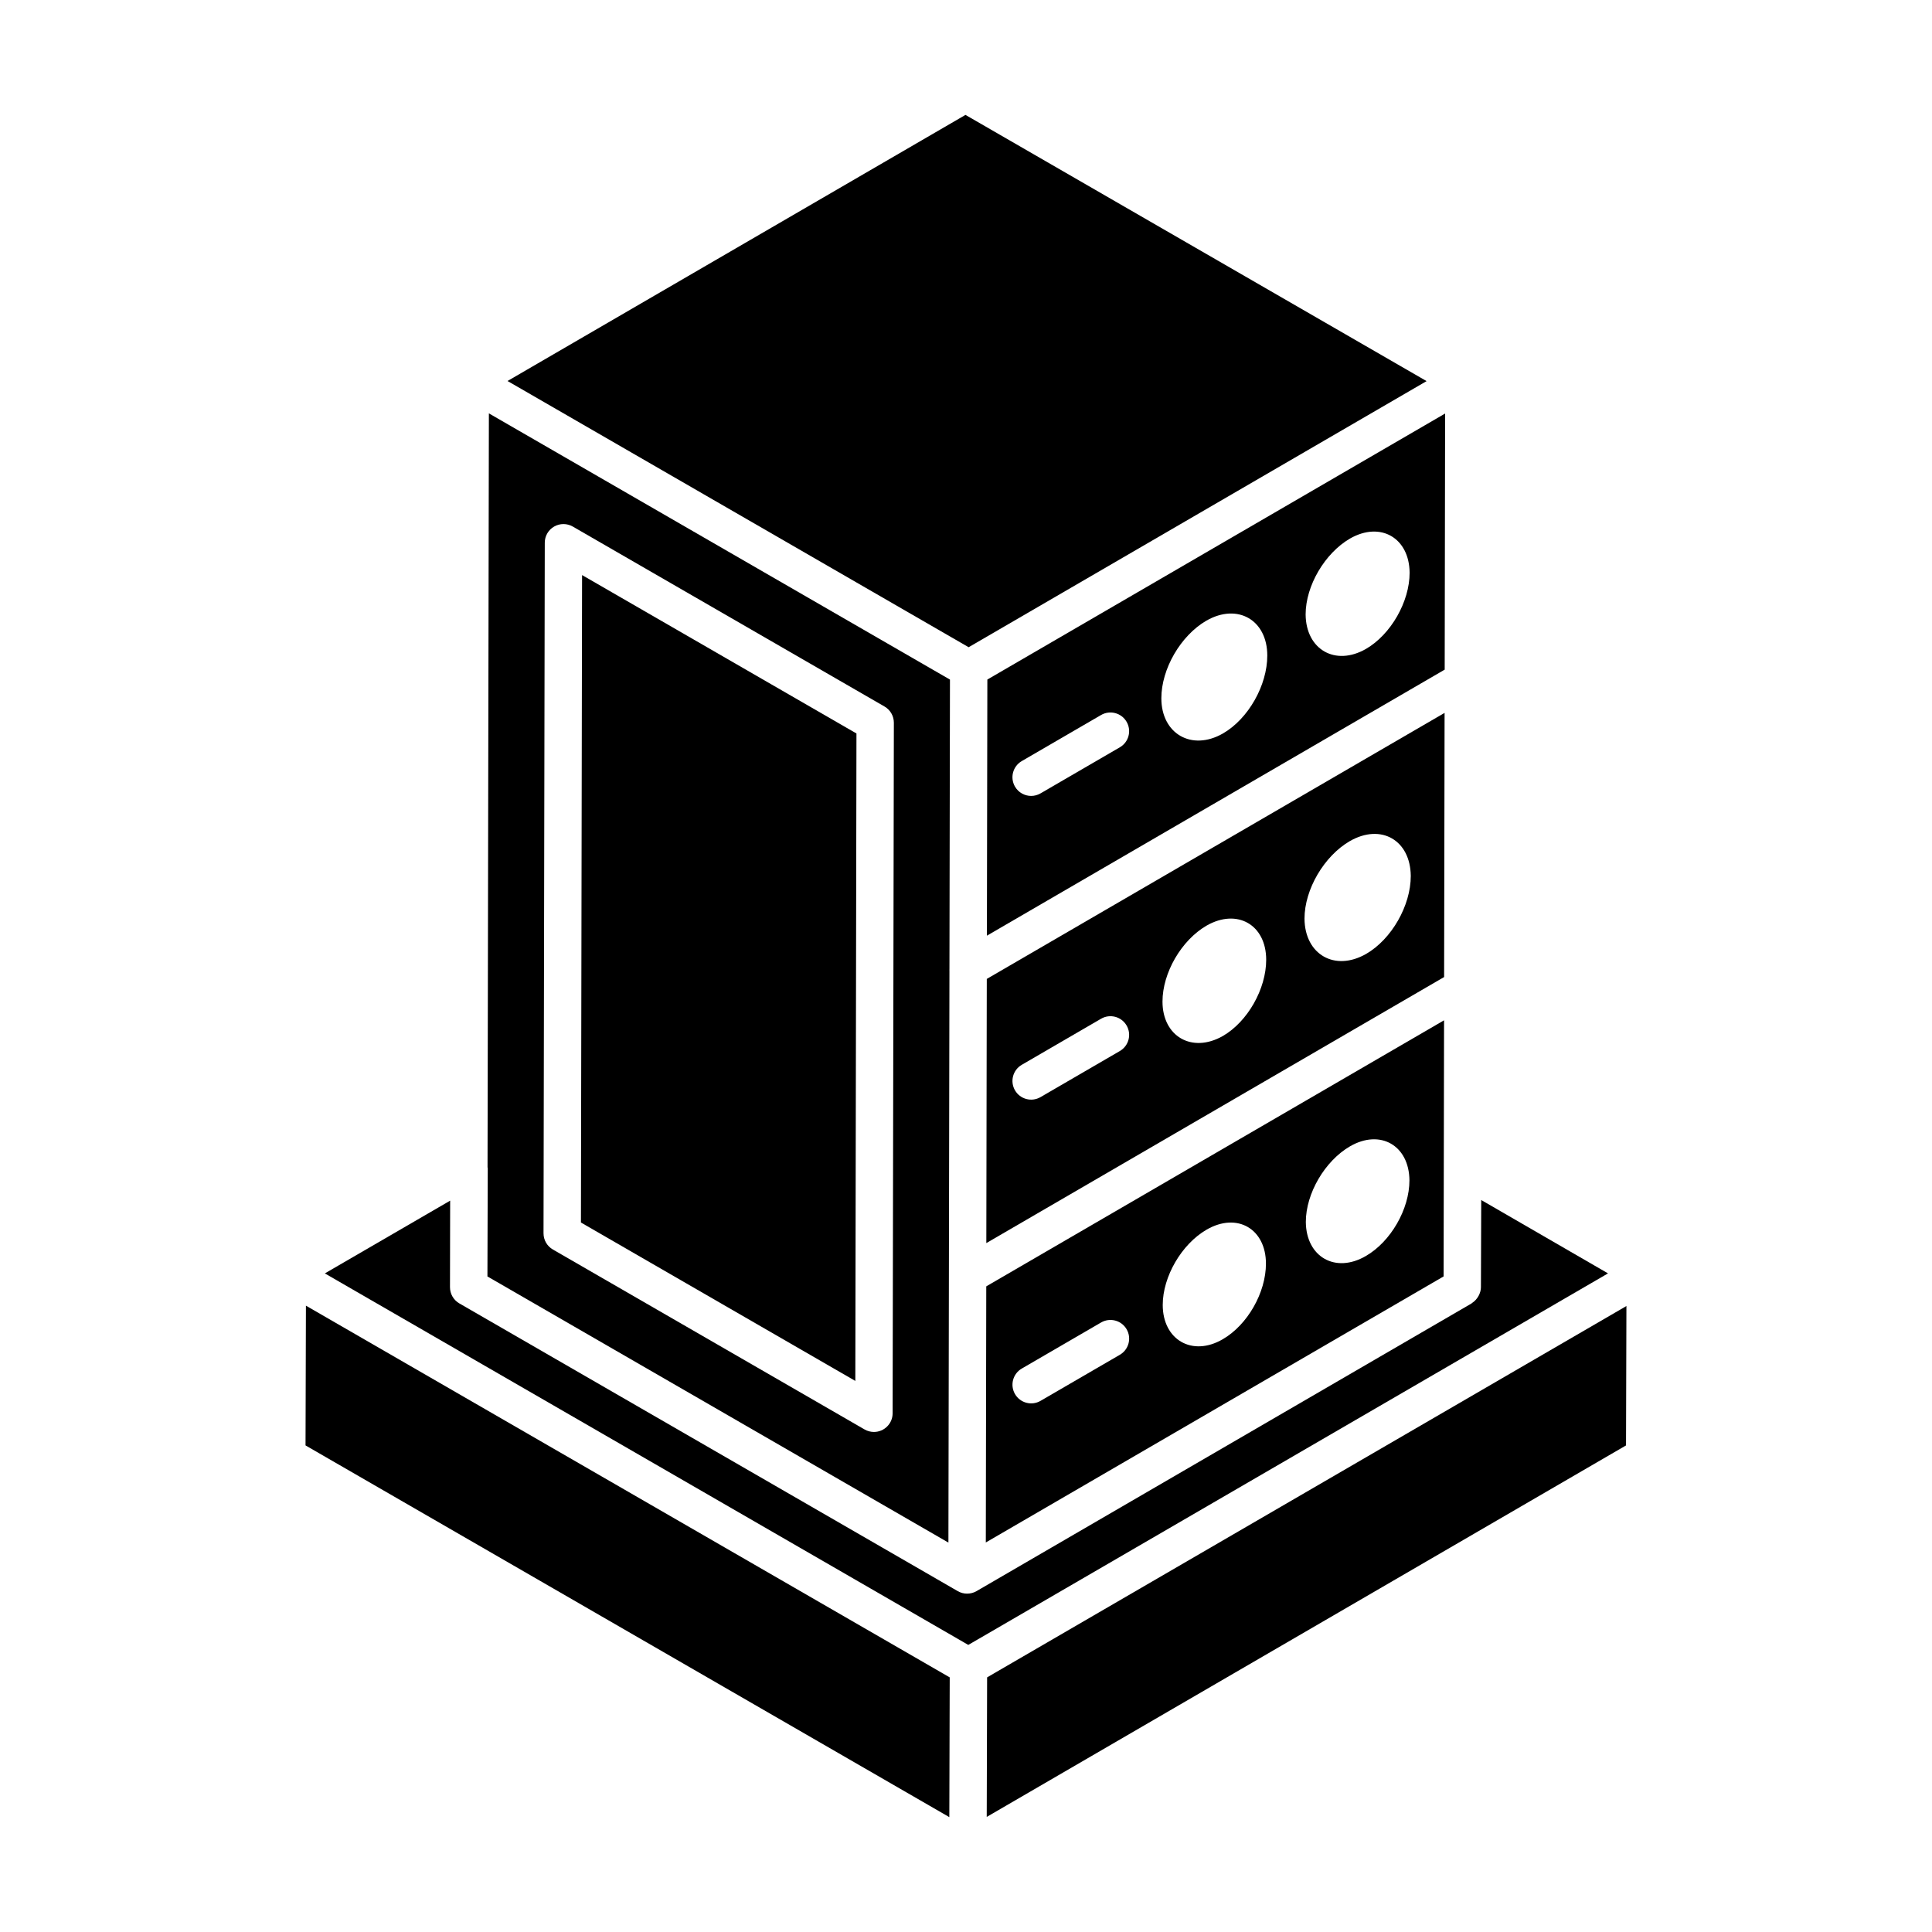 <?xml version="1.0" encoding="UTF-8"?>
<!-- Uploaded to: SVG Repo, www.svgrepo.com, Generator: SVG Repo Mixer Tools -->
<svg fill="#000000" width="800px" height="800px" version="1.1" viewBox="144 144 512 512" xmlns="http://www.w3.org/2000/svg">
 <g>
  <path d="m370.97 338.38-72.715-41.98-0.301 171.58 72.715 41.98z"/>
  <path d="m526.97 253.59c-42.121 24.477-79.242 46.047-121.31 70.496l-0.121 67.879 121.32-70.504zm-86.207 88.457-21.012 12.207c-0.785 0.453-1.633 0.672-2.484 0.672-1.703 0-3.363-0.879-4.285-2.465-1.375-2.363-0.57-5.391 1.797-6.766l21.012-12.207c2.352-1.367 5.387-0.586 6.769 1.793 1.375 2.367 0.574 5.394-1.797 6.766zm27.336-3.672c-8.293 4.75-16.328 0.086-16.328-9.328 0-7.773 5.098-16.586 11.922-20.559 8.293-4.75 16.152-0.172 16.152 9.242 0.004 7.859-5.008 16.758-11.746 20.645zm37.883-22.398c-8.117 4.648-15.891 0.168-15.977-9.129 0-7.609 5.074-16.23 11.75-20.121 8.117-4.648 15.723-0.168 15.809 9.047 0 7.691-4.988 16.398-11.582 20.203z"/>
  <path d="m522.06 245c-12.504-7.219-108.42-62.598-122.2-70.551l-121.36 70.52 122.2 70.551z"/>
  <path d="m405.25 552.77c12.418-7.215 108.22-62.891 121.32-70.504l0.121-67.875-121.32 70.508zm96.516-104.98c8.004-4.633 15.668-0.254 15.75 9.012 0 7.664-4.969 16.254-11.539 20.047-8.086 4.719-15.836 0.254-15.918-9.012 0-7.582 5.051-16.176 11.707-20.047zm-38.016 22.086c8.164-4.711 15.738-0.168 15.738 9.004 0 7.66-4.883 16.242-11.445 20.031-8.078 4.711-15.906 0.168-15.906-9.09 0-7.488 4.965-16.074 11.613-19.945zm-48.965 36.805 21.012-12.207c2.352-1.367 5.387-0.586 6.769 1.793 1.375 2.363 0.57 5.391-1.797 6.766l-21.012 12.207c-2.394 1.391-5.414 0.543-6.769-1.793-1.375-2.363-0.574-5.391 1.797-6.766z"/>
  <path d="m526.83 332.92-121.32 70.504c0.004-2.934-0.125 68.965-0.125 70.008l121.32-70.504zm-86.066 89.617-21.012 12.207c-2.394 1.391-5.414 0.543-6.769-1.793-1.375-2.363-0.57-5.391 1.797-6.766l21.012-12.207c2.352-1.367 5.387-0.586 6.769 1.793 1.375 2.367 0.574 5.391-1.797 6.766zm27.289-3.977c-8.199 4.648-15.98 0.086-15.98-9.133 0-7.609 4.988-16.234 11.668-20.121 8.117-4.652 15.812-0.254 15.812 9.047 0 7.695-4.906 16.402-11.5 20.207zm37.98-21.762c-8.293 4.75-16.242 0.172-16.328-9.332 0-7.773 5.184-16.586 12.008-20.562 8.293-4.75 16.07-0.258 16.156 9.246-0.004 7.863-5.098 16.762-11.836 20.648z"/>
  <path d="m407.4 587.47c0.043-0.027 0.082-0.047 0.125-0.07-0.434 0.25-1.023 0.594-1.93 1.121l-0.102 36.98 169.42-98.449 0.105-36.941c-126.54 73.496-160.27 93.086-167.62 97.359z"/>
  <path d="m536.54 462.02-0.078 23.129c-0.004 1.445-0.871 3.219-2.34 4.141-0.051 0.031-0.07 0.094-0.125 0.125l-131.2 76.246c-0.766 0.449-1.629 0.668-2.492 0.668-0.008 0-0.012 0.004-0.02 0.004-0.859 0-1.707-0.23-2.457-0.656 1.016 0.578-131.11-75.688-132.1-76.262-1.539-0.887-2.477-2.523-2.477-4.297l0.043-22.93-33.207 19.277c25.797 14.895 151.89 87.695 170.52 98.453 0.008-0.004 0.047-0.027 0.059-0.035l-0.004 0.004c0.188-0.109 0.309-0.18 0.473-0.273-0.027 0.016-0.047 0.027-0.07 0.043 0.176-0.102 0.387-0.227 0.684-0.398-0.094 0.055-0.18 0.105-0.27 0.156 0.613-0.355 1.094-0.637 1.383-0.805-0.062 0.035-0.121 0.07-0.191 0.109 0.094-0.055 0.152-0.086 0.254-0.145 0.391-0.227 0.477-0.277 0.367-0.211 8.996-5.227 44.75-25.992 166.85-96.902z"/>
  <path d="m224.97 527.05 170.61 98.508 0.105-37.035c-143.46-82.828-25.816-14.906-170.61-98.508z"/>
  <path d="m395.34 552.8c0.027-15.883 0.25-138.09 0.273-151.46-0.027-0.188 0.008-0.367 0-0.555l0.137-76.688-122.19-70.547-0.355 199.8c0.004 0.074 0.055 0.133 0.055 0.207l-0.086 28.715c1.664 0.965 120.5 69.562 122.16 70.527zm-106.97-264.98c0-1.766 0.949-3.398 2.477-4.277s3.422-0.879 4.949 0l82.609 47.691c1.539 0.887 2.477 2.523 2.477 4.297l-0.328 183.01c0 2.731-2.223 4.941-4.953 4.941-0.852 0-1.711-0.223-2.477-0.66l-82.609-47.691c-1.539-0.887-2.477-2.523-2.477-4.297z"/>
 </g>
</svg>